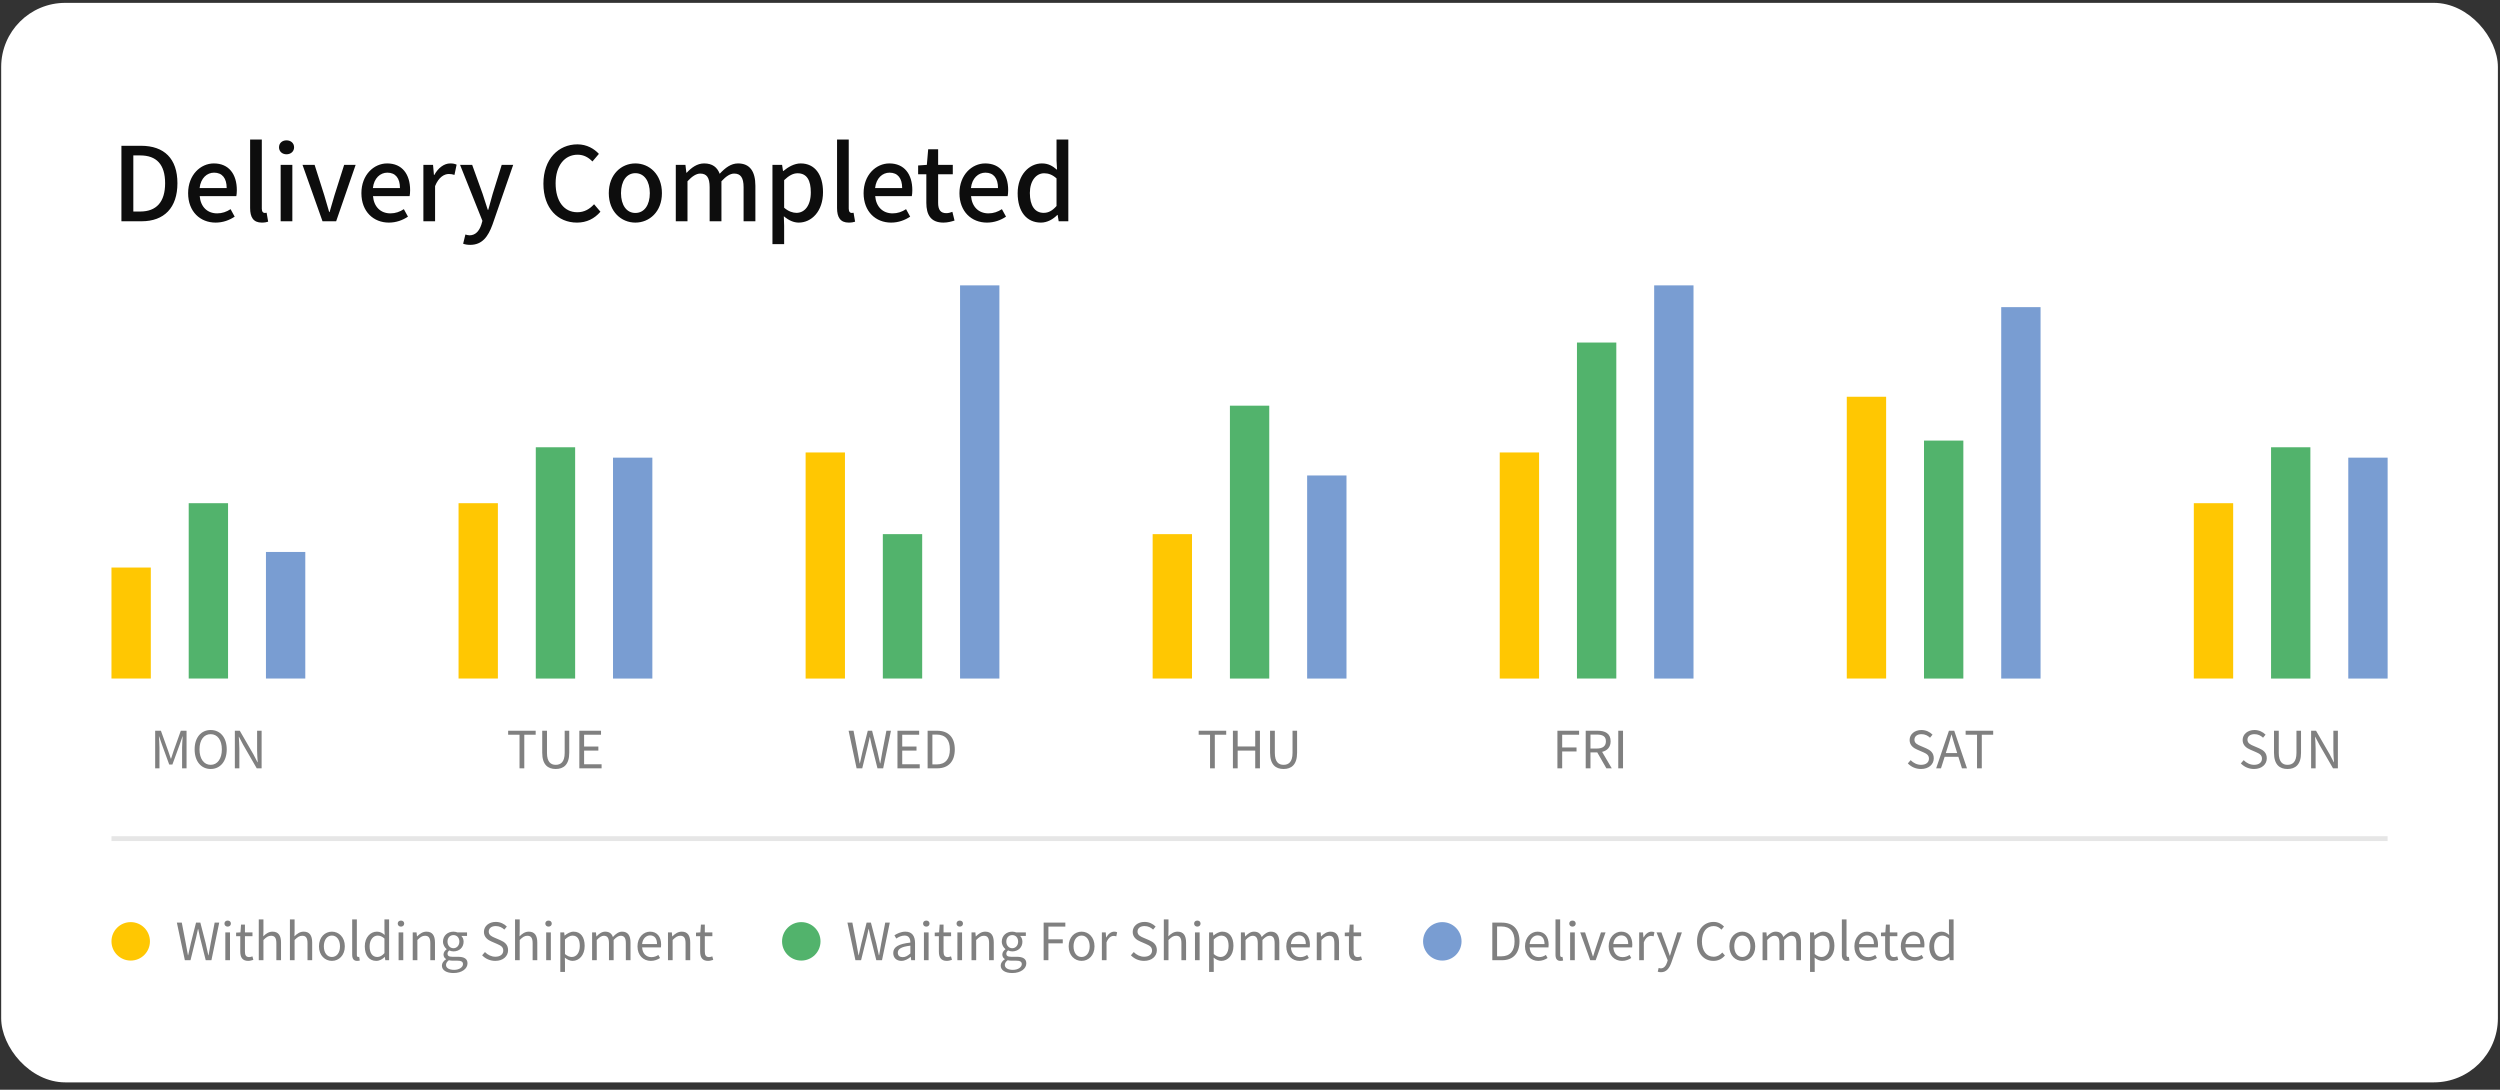 <svg width="195" height="85" viewBox="0 0 195 85" fill="none" xmlns="http://www.w3.org/2000/svg">
<rect x="0" y="0" width="195" height="85" fill="#333333" stroke="none"/>
<rect x="0.092" y="0.223" width="194.744" height="84.202" rx="5" fill="white"/>
<path d="M9.471 17.259H11.047C12.807 17.259 13.839 16.203 13.839 14.291C13.839 12.371 12.807 11.371 10.999 11.371H9.471V17.259ZM10.399 16.499V12.123H10.935C12.199 12.123 12.879 12.819 12.879 14.291C12.879 15.755 12.199 16.499 10.935 16.499H10.399ZM16.817 17.363C17.393 17.363 17.897 17.171 18.305 16.899L17.985 16.315C17.665 16.523 17.329 16.643 16.937 16.643C16.177 16.643 15.649 16.139 15.577 15.299H18.433C18.457 15.195 18.473 15.011 18.473 14.835C18.473 13.587 17.849 12.747 16.681 12.747C15.649 12.747 14.673 13.635 14.673 15.067C14.673 16.515 15.625 17.363 16.817 17.363ZM15.569 14.667C15.657 13.891 16.145 13.467 16.697 13.467C17.337 13.467 17.681 13.907 17.681 14.667H15.569ZM20.421 17.363C20.645 17.363 20.805 17.331 20.916 17.291L20.797 16.595C20.716 16.611 20.684 16.611 20.645 16.611C20.532 16.611 20.421 16.523 20.421 16.275V10.883H19.509V16.227C19.509 16.939 19.756 17.363 20.421 17.363ZM21.891 17.259H22.803V12.859H21.891V17.259ZM22.347 12.035C22.683 12.035 22.939 11.811 22.939 11.491C22.939 11.163 22.683 10.947 22.347 10.947C22.011 10.947 21.763 11.163 21.763 11.491C21.763 11.811 22.011 12.035 22.347 12.035ZM25.156 17.259H26.22L27.74 12.859H26.844L26.092 15.227C25.972 15.659 25.836 16.107 25.708 16.539H25.676C25.548 16.107 25.412 15.659 25.292 15.227L24.54 12.859H23.596L25.156 17.259ZM30.333 17.363C30.909 17.363 31.413 17.171 31.821 16.899L31.501 16.315C31.181 16.523 30.845 16.643 30.453 16.643C29.693 16.643 29.165 16.139 29.093 15.299H31.949C31.973 15.195 31.989 15.011 31.989 14.835C31.989 13.587 31.365 12.747 30.197 12.747C29.165 12.747 28.189 13.635 28.189 15.067C28.189 16.515 29.141 17.363 30.333 17.363ZM29.085 14.667C29.173 13.891 29.661 13.467 30.213 13.467C30.853 13.467 31.197 13.907 31.197 14.667H29.085ZM33.024 17.259H33.936V14.515C34.216 13.819 34.648 13.571 35.008 13.571C35.184 13.571 35.296 13.595 35.448 13.643L35.616 12.843C35.48 12.779 35.336 12.747 35.12 12.747C34.648 12.747 34.184 13.083 33.872 13.651H33.848L33.776 12.859H33.024V17.259ZM40.029 12.859H39.133L38.429 15.123L38.085 16.363H38.045C37.909 15.955 37.773 15.515 37.645 15.123L36.829 12.859H35.885L37.629 17.227L37.541 17.531C37.381 18.003 37.101 18.355 36.621 18.355C36.509 18.355 36.381 18.315 36.301 18.291L36.125 19.011C36.277 19.067 36.453 19.099 36.677 19.099C37.605 19.099 38.069 18.467 38.413 17.523L40.029 12.859ZM45.002 17.363C45.762 17.363 46.362 17.059 46.834 16.515L46.338 15.931C45.986 16.315 45.57 16.555 45.034 16.555C43.994 16.555 43.338 15.699 43.338 14.299C43.338 12.915 44.042 12.067 45.058 12.067C45.538 12.067 45.906 12.283 46.21 12.595L46.714 12.003C46.354 11.611 45.778 11.259 45.042 11.259C43.554 11.259 42.386 12.411 42.386 14.331C42.386 16.259 43.522 17.363 45.002 17.363ZM49.558 17.363C50.646 17.363 51.63 16.523 51.63 15.067C51.63 13.595 50.646 12.747 49.558 12.747C48.47 12.747 47.486 13.595 47.486 15.067C47.486 16.523 48.47 17.363 49.558 17.363ZM49.558 16.611C48.87 16.611 48.438 15.995 48.438 15.067C48.438 14.131 48.87 13.507 49.558 13.507C50.254 13.507 50.686 14.131 50.686 15.067C50.686 15.995 50.254 16.611 49.558 16.611ZM52.712 17.259H53.624V14.139C53.992 13.739 54.32 13.539 54.616 13.539C55.12 13.539 55.352 13.843 55.352 14.603V17.259H56.272V14.139C56.64 13.739 56.96 13.539 57.264 13.539C57.76 13.539 58 13.843 58 14.603V17.259H58.92V14.491C58.92 13.371 58.488 12.747 57.568 12.747C57.016 12.747 56.568 13.091 56.136 13.555C55.944 13.051 55.576 12.747 54.92 12.747C54.376 12.747 53.936 13.075 53.56 13.475H53.536L53.464 12.859H52.712V17.259ZM60.251 19.043H61.163V17.619L61.139 16.867C61.515 17.187 61.907 17.363 62.299 17.363C63.291 17.363 64.195 16.499 64.195 14.987C64.195 13.635 63.571 12.747 62.451 12.747C61.963 12.747 61.483 13.019 61.099 13.339H61.075L61.003 12.859H60.251V19.043ZM62.123 16.603C61.851 16.603 61.507 16.499 61.163 16.203V14.051C61.539 13.691 61.867 13.515 62.211 13.515C62.947 13.515 63.243 14.083 63.243 15.003C63.243 16.035 62.763 16.603 62.123 16.603ZM66.202 17.363C66.426 17.363 66.586 17.331 66.698 17.291L66.578 16.595C66.498 16.611 66.466 16.611 66.426 16.611C66.314 16.611 66.202 16.523 66.202 16.275V10.883H65.29V16.227C65.29 16.939 65.538 17.363 66.202 17.363ZM69.505 17.363C70.081 17.363 70.585 17.171 70.993 16.899L70.673 16.315C70.353 16.523 70.017 16.643 69.625 16.643C68.865 16.643 68.337 16.139 68.265 15.299H71.121C71.145 15.195 71.161 15.011 71.161 14.835C71.161 13.587 70.537 12.747 69.369 12.747C68.337 12.747 67.361 13.635 67.361 15.067C67.361 16.515 68.313 17.363 69.505 17.363ZM68.257 14.667C68.345 13.891 68.833 13.467 69.385 13.467C70.025 13.467 70.369 13.907 70.369 14.667H68.257ZM73.59 17.363C73.91 17.363 74.206 17.283 74.454 17.203L74.286 16.523C74.158 16.579 73.966 16.627 73.814 16.627C73.358 16.627 73.174 16.355 73.174 15.827V13.595H74.318V12.859H73.174V11.643H72.398L72.294 12.859L71.614 12.907V13.595H72.254V15.819C72.254 16.747 72.598 17.363 73.59 17.363ZM76.981 17.363C77.557 17.363 78.061 17.171 78.469 16.899L78.149 16.315C77.829 16.523 77.493 16.643 77.101 16.643C76.341 16.643 75.813 16.139 75.741 15.299H78.597C78.621 15.195 78.637 15.011 78.637 14.835C78.637 13.587 78.013 12.747 76.845 12.747C75.813 12.747 74.837 13.635 74.837 15.067C74.837 16.515 75.789 17.363 76.981 17.363ZM75.733 14.667C75.821 13.891 76.309 13.467 76.861 13.467C77.501 13.467 77.845 13.907 77.845 14.667H75.733ZM81.193 17.363C81.689 17.363 82.145 17.099 82.473 16.763H82.497L82.577 17.259H83.329V10.883H82.409V12.515L82.449 13.243C82.089 12.939 81.769 12.747 81.265 12.747C80.281 12.747 79.377 13.635 79.377 15.067C79.377 16.523 80.089 17.363 81.193 17.363ZM81.409 16.603C80.721 16.603 80.329 16.051 80.329 15.051C80.329 14.099 80.825 13.515 81.441 13.515C81.769 13.515 82.081 13.619 82.409 13.915V16.067C82.089 16.435 81.777 16.603 81.409 16.603Z" fill="#0D0D0D"/>
<path d="M11.764 44.268H8.695V52.925H11.764V44.268Z" fill="#FFC702"/>
<path d="M17.788 39.249H14.719V52.925H17.788V39.249Z" fill="#52B36C"/>
<path d="M23.813 43.053H20.744V52.925H23.813V43.053Z" fill="#799DD2"/>
<path d="M12.103 59.929H12.439V58.305C12.439 58.053 12.411 57.697 12.395 57.441H12.411L12.643 58.109L13.199 59.633H13.447L14.003 58.109L14.235 57.441H14.251C14.231 57.697 14.203 58.053 14.203 58.305V59.929H14.551V56.997H14.103L13.543 58.565C13.475 58.769 13.411 58.973 13.343 59.177H13.323C13.251 58.973 13.183 58.769 13.115 58.565L12.551 56.997H12.103V59.929ZM16.433 59.981C17.169 59.981 17.685 59.393 17.685 58.453C17.685 57.513 17.169 56.941 16.433 56.941C15.697 56.941 15.181 57.513 15.181 58.453C15.181 59.393 15.697 59.981 16.433 59.981ZM16.433 59.657C15.905 59.657 15.561 59.185 15.561 58.453C15.561 57.717 15.905 57.265 16.433 57.265C16.957 57.265 17.305 57.717 17.305 58.453C17.305 59.185 16.957 59.657 16.433 59.657ZM18.318 59.929H18.67V58.389C18.67 58.081 18.642 57.769 18.626 57.473H18.642L18.958 58.077L20.026 59.929H20.406V56.997H20.054V58.521C20.054 58.825 20.082 59.153 20.102 59.449H20.082L19.77 58.845L18.702 56.997H18.318V59.929Z" fill="#808080"/>
<circle cx="10.195" cy="73.425" r="1.5" fill="#FFC702"/>
<path d="M14.419 74.897H14.859L15.295 73.129C15.343 72.897 15.395 72.685 15.443 72.461H15.459C15.507 72.685 15.551 72.897 15.603 73.129L16.047 74.897H16.491L17.099 71.965H16.743L16.435 73.561C16.379 73.873 16.323 74.189 16.267 74.509H16.247C16.179 74.189 16.111 73.873 16.039 73.561L15.627 71.965H15.291L14.887 73.561C14.815 73.877 14.743 74.193 14.675 74.509H14.659C14.603 74.193 14.543 73.877 14.487 73.561L14.179 71.965H13.795L14.419 74.897ZM17.575 74.897H17.939V72.725H17.575V74.897ZM17.759 72.277C17.903 72.277 18.011 72.177 18.011 72.041C18.011 71.893 17.903 71.805 17.759 71.805C17.615 71.805 17.507 71.893 17.507 72.041C17.507 72.177 17.615 72.277 17.759 72.277ZM19.361 74.949C19.493 74.949 19.637 74.909 19.761 74.869L19.689 74.597C19.617 74.625 19.517 74.653 19.441 74.653C19.189 74.653 19.105 74.501 19.105 74.233V73.021H19.693V72.725H19.105V72.117H18.801L18.757 72.725L18.417 72.745V73.021H18.741V74.225C18.741 74.661 18.897 74.949 19.361 74.949ZM20.184 74.897H20.548V73.321C20.768 73.101 20.92 72.989 21.144 72.989C21.432 72.989 21.556 73.161 21.556 73.569V74.897H21.92V73.521C21.92 72.965 21.712 72.669 21.256 72.669C20.96 72.669 20.736 72.833 20.536 73.033L20.548 72.585V71.713H20.184V74.897ZM22.614 74.897H22.978V73.321C23.198 73.101 23.35 72.989 23.574 72.989C23.862 72.989 23.986 73.161 23.986 73.569V74.897H24.35V73.521C24.35 72.965 24.142 72.669 23.686 72.669C23.39 72.669 23.166 72.833 22.966 73.033L22.978 72.585V71.713H22.614V74.897ZM25.888 74.949C26.42 74.949 26.896 74.533 26.896 73.813C26.896 73.089 26.42 72.669 25.888 72.669C25.356 72.669 24.88 73.089 24.88 73.813C24.88 74.533 25.356 74.949 25.888 74.949ZM25.888 74.645C25.512 74.645 25.26 74.313 25.26 73.813C25.26 73.313 25.512 72.973 25.888 72.973C26.264 72.973 26.52 73.313 26.52 73.813C26.52 74.313 26.264 74.645 25.888 74.645ZM27.854 74.949C27.95 74.949 28.014 74.937 28.066 74.917L28.014 74.637C27.974 74.645 27.958 74.645 27.938 74.645C27.882 74.645 27.834 74.601 27.834 74.489V71.713H27.47V74.465C27.47 74.773 27.582 74.949 27.854 74.949ZM29.35 74.949C29.61 74.949 29.838 74.809 30.01 74.641H30.018L30.054 74.897H30.35V71.713H29.986V72.549L30.006 72.925C29.814 72.765 29.65 72.669 29.394 72.669C28.898 72.669 28.454 73.109 28.454 73.813C28.454 74.537 28.806 74.949 29.35 74.949ZM29.43 74.645C29.046 74.645 28.83 74.333 28.83 73.809C28.83 73.313 29.106 72.977 29.458 72.977C29.638 72.977 29.802 73.041 29.986 73.205V74.345C29.806 74.545 29.63 74.645 29.43 74.645ZM31.091 74.897H31.455V72.725H31.091V74.897ZM31.275 72.277C31.419 72.277 31.527 72.177 31.527 72.041C31.527 71.893 31.419 71.805 31.275 71.805C31.131 71.805 31.023 71.893 31.023 72.041C31.023 72.177 31.131 72.277 31.275 72.277ZM32.192 74.897H32.556V73.321C32.776 73.101 32.928 72.989 33.152 72.989C33.44 72.989 33.564 73.161 33.564 73.569V74.897H33.928V73.521C33.928 72.965 33.72 72.669 33.264 72.669C32.968 72.669 32.744 72.833 32.536 73.037H32.524L32.492 72.725H32.192V74.897ZM35.37 75.897C36.041 75.897 36.465 75.549 36.465 75.145C36.465 74.789 36.214 74.629 35.709 74.629H35.285C34.993 74.629 34.906 74.533 34.906 74.393C34.906 74.273 34.965 74.201 35.045 74.133C35.142 74.181 35.261 74.209 35.37 74.209C35.809 74.209 36.161 73.917 36.161 73.453C36.161 73.265 36.09 73.105 35.986 73.005H36.429V72.725H35.673C35.597 72.697 35.489 72.669 35.37 72.669C34.929 72.669 34.553 72.969 34.553 73.445C34.553 73.705 34.694 73.913 34.837 74.029V74.045C34.725 74.125 34.593 74.269 34.593 74.449C34.593 74.621 34.678 74.737 34.794 74.805V74.821C34.59 74.953 34.469 75.129 34.469 75.313C34.469 75.689 34.837 75.897 35.37 75.897ZM35.37 73.961C35.117 73.961 34.906 73.761 34.906 73.445C34.906 73.125 35.114 72.937 35.37 72.937C35.626 72.937 35.83 73.129 35.83 73.445C35.83 73.761 35.617 73.961 35.37 73.961ZM35.422 75.649C35.026 75.649 34.789 75.497 34.789 75.265C34.789 75.137 34.858 75.009 35.014 74.897C35.109 74.921 35.214 74.933 35.294 74.933H35.669C35.958 74.933 36.114 75.001 36.114 75.201C36.114 75.429 35.837 75.649 35.422 75.649ZM38.634 74.949C39.246 74.949 39.63 74.581 39.63 74.117C39.63 73.681 39.366 73.481 39.026 73.333L38.606 73.153C38.378 73.057 38.122 72.949 38.122 72.665C38.122 72.401 38.338 72.233 38.67 72.233C38.942 72.233 39.158 72.341 39.338 72.509L39.534 72.273C39.326 72.057 39.018 71.909 38.67 71.909C38.138 71.909 37.746 72.237 37.746 72.689C37.746 73.117 38.07 73.325 38.342 73.441L38.766 73.625C39.042 73.749 39.254 73.845 39.254 74.145C39.254 74.433 39.022 74.625 38.638 74.625C38.334 74.625 38.038 74.481 37.826 74.261L37.606 74.513C37.862 74.781 38.218 74.949 38.634 74.949ZM40.173 74.897H40.537V73.321C40.757 73.101 40.909 72.989 41.133 72.989C41.421 72.989 41.545 73.161 41.545 73.569V74.897H41.909V73.521C41.909 72.965 41.701 72.669 41.245 72.669C40.949 72.669 40.725 72.833 40.525 73.033L40.537 72.585V71.713H40.173V74.897ZM42.602 74.897H42.966V72.725H42.602V74.897ZM42.786 72.277C42.93 72.277 43.038 72.177 43.038 72.041C43.038 71.893 42.93 71.805 42.786 71.805C42.642 71.805 42.534 71.893 42.534 72.041C42.534 72.177 42.642 72.277 42.786 72.277ZM43.704 75.813H44.068V75.077L44.06 74.697C44.256 74.857 44.464 74.949 44.66 74.949C45.16 74.949 45.604 74.521 45.604 73.777C45.604 73.109 45.3 72.669 44.74 72.669C44.488 72.669 44.244 72.813 44.048 72.973H44.036L44.004 72.725H43.704V75.813ZM44.6 74.645C44.456 74.645 44.264 74.585 44.068 74.417V73.277C44.28 73.081 44.468 72.977 44.652 72.977C45.064 72.977 45.224 73.301 45.224 73.781C45.224 74.321 44.96 74.645 44.6 74.645ZM46.184 74.897H46.548V73.321C46.748 73.097 46.932 72.989 47.096 72.989C47.372 72.989 47.5 73.161 47.5 73.569V74.897H47.864V73.321C48.068 73.097 48.244 72.989 48.412 72.989C48.688 72.989 48.816 73.161 48.816 73.569V74.897H49.18V73.521C49.18 72.965 48.968 72.669 48.52 72.669C48.256 72.669 48.028 72.841 47.804 73.085C47.716 72.829 47.536 72.669 47.204 72.669C46.944 72.669 46.716 72.833 46.528 73.041H46.516L46.484 72.725H46.184V74.897ZM50.764 74.949C51.059 74.949 51.291 74.849 51.483 74.725L51.352 74.485C51.191 74.593 51.02 74.657 50.807 74.657C50.395 74.657 50.111 74.361 50.087 73.897H51.551C51.559 73.845 51.568 73.769 51.568 73.689C51.568 73.069 51.255 72.669 50.703 72.669C50.2 72.669 49.724 73.109 49.724 73.813C49.724 74.529 50.188 74.949 50.764 74.949ZM50.084 73.637C50.127 73.209 50.4 72.961 50.708 72.961C51.047 72.961 51.248 73.197 51.248 73.637H50.084ZM52.102 74.897H52.466V73.321C52.686 73.101 52.838 72.989 53.062 72.989C53.35 72.989 53.474 73.161 53.474 73.569V74.897H53.838V73.521C53.838 72.965 53.63 72.669 53.174 72.669C52.878 72.669 52.654 72.833 52.446 73.037H52.434L52.402 72.725H52.102V74.897ZM55.232 74.949C55.364 74.949 55.508 74.909 55.632 74.869L55.56 74.597C55.488 74.625 55.388 74.653 55.312 74.653C55.06 74.653 54.976 74.501 54.976 74.233V73.021H55.564V72.725H54.976V72.117H54.672L54.628 72.725L54.288 72.745V73.021H54.612V74.225C54.612 74.661 54.768 74.949 55.232 74.949Z" fill="#808080"/>
<circle cx="62.5" cy="73.425" r="1.5" fill="#52B36C"/>
<path d="M66.724 74.897H67.164L67.6 73.129C67.648 72.897 67.7 72.685 67.748 72.461H67.764C67.812 72.685 67.856 72.897 67.908 73.129L68.352 74.897H68.796L69.404 71.965H69.048L68.74 73.561C68.684 73.873 68.628 74.189 68.572 74.509H68.552C68.484 74.189 68.416 73.873 68.344 73.561L67.932 71.965H67.596L67.192 73.561C67.12 73.877 67.048 74.193 66.98 74.509H66.964C66.908 74.193 66.848 73.877 66.792 73.561L66.484 71.965H66.1L66.724 74.897ZM70.309 74.949C70.577 74.949 70.821 74.809 71.029 74.637H71.041L71.073 74.897H71.373V73.561C71.373 73.025 71.149 72.669 70.621 72.669C70.273 72.669 69.965 72.825 69.765 72.953L69.909 73.205C70.081 73.089 70.309 72.973 70.561 72.973C70.917 72.973 71.009 73.241 71.009 73.521C70.085 73.625 69.673 73.861 69.673 74.333C69.673 74.725 69.945 74.949 70.309 74.949ZM70.413 74.657C70.197 74.657 70.029 74.557 70.029 74.309C70.029 74.029 70.277 73.849 71.009 73.761V74.369C70.797 74.557 70.625 74.657 70.413 74.657ZM72.067 74.897H72.431V72.725H72.067V74.897ZM72.251 72.277C72.395 72.277 72.503 72.177 72.503 72.041C72.503 71.893 72.395 71.805 72.251 71.805C72.107 71.805 71.999 71.893 71.999 72.041C71.999 72.177 72.107 72.277 72.251 72.277ZM73.853 74.949C73.985 74.949 74.129 74.909 74.253 74.869L74.181 74.597C74.109 74.625 74.009 74.653 73.933 74.653C73.681 74.653 73.597 74.501 73.597 74.233V73.021H74.185V72.725H73.597V72.117H73.293L73.249 72.725L72.909 72.745V73.021H73.233V74.225C73.233 74.661 73.389 74.949 73.853 74.949ZM74.677 74.897H75.041V72.725H74.677V74.897ZM74.861 72.277C75.005 72.277 75.113 72.177 75.113 72.041C75.113 71.893 75.005 71.805 74.861 71.805C74.717 71.805 74.609 71.893 74.609 72.041C74.609 72.177 74.717 72.277 74.861 72.277ZM75.778 74.897H76.142V73.321C76.362 73.101 76.514 72.989 76.738 72.989C77.026 72.989 77.15 73.161 77.15 73.569V74.897H77.514V73.521C77.514 72.965 77.306 72.669 76.85 72.669C76.554 72.669 76.33 72.833 76.122 73.037H76.11L76.078 72.725H75.778V74.897ZM78.956 75.897C79.627 75.897 80.052 75.549 80.052 75.145C80.052 74.789 79.799 74.629 79.296 74.629H78.871C78.579 74.629 78.492 74.533 78.492 74.393C78.492 74.273 78.552 74.201 78.632 74.133C78.728 74.181 78.847 74.209 78.956 74.209C79.395 74.209 79.748 73.917 79.748 73.453C79.748 73.265 79.675 73.105 79.572 73.005H80.016V72.725H79.26C79.183 72.697 79.076 72.669 78.956 72.669C78.516 72.669 78.139 72.969 78.139 73.445C78.139 73.705 78.279 73.913 78.424 74.029V74.045C78.311 74.125 78.18 74.269 78.18 74.449C78.18 74.621 78.263 74.737 78.379 74.805V74.821C78.175 74.953 78.055 75.129 78.055 75.313C78.055 75.689 78.424 75.897 78.956 75.897ZM78.956 73.961C78.704 73.961 78.492 73.761 78.492 73.445C78.492 73.125 78.7 72.937 78.956 72.937C79.212 72.937 79.415 73.129 79.415 73.445C79.415 73.761 79.204 73.961 78.956 73.961ZM79.007 75.649C78.612 75.649 78.376 75.497 78.376 75.265C78.376 75.137 78.444 75.009 78.6 74.897C78.695 74.921 78.799 74.933 78.879 74.933H79.255C79.543 74.933 79.7 75.001 79.7 75.201C79.7 75.429 79.424 75.649 79.007 75.649ZM81.404 74.897H81.776V73.581H82.896V73.269H81.776V72.277H83.096V71.965H81.404V74.897ZM84.364 74.949C84.896 74.949 85.372 74.533 85.372 73.813C85.372 73.089 84.896 72.669 84.364 72.669C83.832 72.669 83.356 73.089 83.356 73.813C83.356 74.533 83.832 74.949 84.364 74.949ZM84.364 74.645C83.988 74.645 83.736 74.313 83.736 73.813C83.736 73.313 83.988 72.973 84.364 72.973C84.74 72.973 84.996 73.313 84.996 73.813C84.996 74.313 84.74 74.645 84.364 74.645ZM85.946 74.897H86.31V73.501C86.454 73.129 86.678 73.001 86.858 73.001C86.946 73.001 86.998 73.009 87.07 73.037L87.138 72.717C87.07 72.681 87.002 72.669 86.906 72.669C86.662 72.669 86.442 72.845 86.29 73.121H86.278L86.246 72.725H85.946V74.897ZM89.239 74.949C89.851 74.949 90.235 74.581 90.235 74.117C90.235 73.681 89.971 73.481 89.631 73.333L89.211 73.153C88.983 73.057 88.727 72.949 88.727 72.665C88.727 72.401 88.943 72.233 89.275 72.233C89.547 72.233 89.763 72.341 89.943 72.509L90.139 72.273C89.931 72.057 89.623 71.909 89.275 71.909C88.743 71.909 88.351 72.237 88.351 72.689C88.351 73.117 88.675 73.325 88.947 73.441L89.371 73.625C89.647 73.749 89.859 73.845 89.859 74.145C89.859 74.433 89.627 74.625 89.243 74.625C88.939 74.625 88.643 74.481 88.431 74.261L88.211 74.513C88.467 74.781 88.823 74.949 89.239 74.949ZM90.778 74.897H91.142V73.321C91.362 73.101 91.514 72.989 91.738 72.989C92.026 72.989 92.15 73.161 92.15 73.569V74.897H92.514V73.521C92.514 72.965 92.306 72.669 91.85 72.669C91.554 72.669 91.33 72.833 91.13 73.033L91.142 72.585V71.713H90.778V74.897ZM93.208 74.897H93.572V72.725H93.208V74.897ZM93.392 72.277C93.536 72.277 93.644 72.177 93.644 72.041C93.644 71.893 93.536 71.805 93.392 71.805C93.248 71.805 93.14 71.893 93.14 72.041C93.14 72.177 93.248 72.277 93.392 72.277ZM94.309 75.813H94.673V75.077L94.665 74.697C94.861 74.857 95.069 74.949 95.265 74.949C95.765 74.949 96.209 74.521 96.209 73.777C96.209 73.109 95.905 72.669 95.345 72.669C95.093 72.669 94.849 72.813 94.653 72.973H94.641L94.609 72.725H94.309V75.813ZM95.205 74.645C95.061 74.645 94.869 74.585 94.673 74.417V73.277C94.885 73.081 95.073 72.977 95.257 72.977C95.669 72.977 95.829 73.301 95.829 73.781C95.829 74.321 95.565 74.645 95.205 74.645ZM96.79 74.897H97.154V73.321C97.354 73.097 97.538 72.989 97.702 72.989C97.978 72.989 98.106 73.161 98.106 73.569V74.897H98.47V73.321C98.674 73.097 98.85 72.989 99.018 72.989C99.294 72.989 99.422 73.161 99.422 73.569V74.897H99.786V73.521C99.786 72.965 99.574 72.669 99.126 72.669C98.862 72.669 98.634 72.841 98.41 73.085C98.322 72.829 98.142 72.669 97.81 72.669C97.55 72.669 97.322 72.833 97.134 73.041H97.122L97.09 72.725H96.79V74.897ZM101.369 74.949C101.665 74.949 101.897 74.849 102.089 74.725L101.957 74.485C101.797 74.593 101.625 74.657 101.413 74.657C101.001 74.657 100.717 74.361 100.693 73.897H102.157C102.165 73.845 102.173 73.769 102.173 73.689C102.173 73.069 101.861 72.669 101.309 72.669C100.805 72.669 100.329 73.109 100.329 73.813C100.329 74.529 100.793 74.949 101.369 74.949ZM100.689 73.637C100.733 73.209 101.005 72.961 101.313 72.961C101.653 72.961 101.853 73.197 101.853 73.637H100.689ZM102.708 74.897H103.072V73.321C103.292 73.101 103.444 72.989 103.668 72.989C103.956 72.989 104.08 73.161 104.08 73.569V74.897H104.444V73.521C104.444 72.965 104.236 72.669 103.78 72.669C103.484 72.669 103.26 72.833 103.052 73.037H103.04L103.008 72.725H102.708V74.897ZM105.837 74.949C105.969 74.949 106.113 74.909 106.237 74.869L106.165 74.597C106.093 74.625 105.993 74.653 105.917 74.653C105.665 74.653 105.581 74.501 105.581 74.233V73.021H106.169V72.725H105.581V72.117H105.277L105.233 72.725L104.893 72.745V73.021H105.217V74.225C105.217 74.661 105.373 74.949 105.837 74.949Z" fill="#808080"/>
<circle cx="112.5" cy="73.425" r="1.5" fill="#799DD2"/>
<path d="M116.4 74.897H117.152C118.036 74.897 118.52 74.349 118.52 73.421C118.52 72.489 118.036 71.965 117.136 71.965H116.4V74.897ZM116.772 74.593V72.265H117.104C117.796 72.265 118.136 72.677 118.136 73.421C118.136 74.161 117.796 74.593 117.104 74.593H116.772ZM119.99 74.949C120.286 74.949 120.518 74.849 120.71 74.725L120.578 74.485C120.418 74.593 120.246 74.657 120.034 74.657C119.622 74.657 119.338 74.361 119.314 73.897H120.778C120.786 73.845 120.794 73.769 120.794 73.689C120.794 73.069 120.482 72.669 119.93 72.669C119.426 72.669 118.95 73.109 118.95 73.813C118.95 74.529 119.414 74.949 119.99 74.949ZM119.31 73.637C119.354 73.209 119.626 72.961 119.934 72.961C120.274 72.961 120.474 73.197 120.474 73.637H119.31ZM121.713 74.949C121.809 74.949 121.873 74.937 121.925 74.917L121.873 74.637C121.833 74.645 121.817 74.645 121.797 74.645C121.741 74.645 121.693 74.601 121.693 74.489V71.713H121.329V74.465C121.329 74.773 121.441 74.949 121.713 74.949ZM122.47 74.897H122.834V72.725H122.47V74.897ZM122.654 72.277C122.798 72.277 122.906 72.177 122.906 72.041C122.906 71.893 122.798 71.805 122.654 71.805C122.51 71.805 122.402 71.893 122.402 72.041C122.402 72.177 122.51 72.277 122.654 72.277ZM124.039 74.897H124.463L125.235 72.725H124.875L124.463 73.961C124.399 74.173 124.327 74.397 124.263 74.601H124.247C124.179 74.397 124.111 74.173 124.043 73.961L123.635 72.725H123.255L124.039 74.897ZM126.517 74.949C126.813 74.949 127.045 74.849 127.237 74.725L127.105 74.485C126.945 74.593 126.773 74.657 126.561 74.657C126.149 74.657 125.865 74.361 125.841 73.897H127.305C127.313 73.845 127.321 73.769 127.321 73.689C127.321 73.069 127.009 72.669 126.457 72.669C125.953 72.669 125.477 73.109 125.477 73.813C125.477 74.529 125.941 74.949 126.517 74.949ZM125.837 73.637C125.881 73.209 126.153 72.961 126.461 72.961C126.801 72.961 127.001 73.197 127.001 73.637H125.837ZM127.856 74.897H128.22V73.501C128.364 73.129 128.588 73.001 128.768 73.001C128.856 73.001 128.908 73.009 128.98 73.037L129.048 72.717C128.98 72.681 128.912 72.669 128.816 72.669C128.572 72.669 128.352 72.845 128.2 73.121H128.188L128.156 72.725H127.856V74.897ZM129.56 75.833C129.992 75.833 130.216 75.505 130.368 75.077L131.188 72.725H130.832L130.444 73.933C130.384 74.125 130.32 74.345 130.26 74.541H130.24C130.172 74.345 130.096 74.121 130.032 73.933L129.588 72.725H129.208L130.08 74.901L130.032 75.065C129.944 75.333 129.788 75.533 129.54 75.533C129.484 75.533 129.42 75.513 129.376 75.497L129.304 75.789C129.372 75.817 129.456 75.833 129.56 75.833ZM133.645 74.949C134.025 74.949 134.313 74.797 134.545 74.529L134.341 74.297C134.153 74.501 133.941 74.625 133.661 74.625C133.101 74.625 132.749 74.161 132.749 73.421C132.749 72.689 133.117 72.233 133.673 72.233C133.925 72.233 134.121 72.349 134.273 72.513L134.473 72.273C134.305 72.085 134.025 71.909 133.669 71.909C132.925 71.909 132.369 72.485 132.369 73.433C132.369 74.385 132.917 74.949 133.645 74.949ZM135.9 74.949C136.432 74.949 136.908 74.533 136.908 73.813C136.908 73.089 136.432 72.669 135.9 72.669C135.368 72.669 134.892 73.089 134.892 73.813C134.892 74.533 135.368 74.949 135.9 74.949ZM135.9 74.645C135.524 74.645 135.272 74.313 135.272 73.813C135.272 73.313 135.524 72.973 135.9 72.973C136.276 72.973 136.532 73.313 136.532 73.813C136.532 74.313 136.276 74.645 135.9 74.645ZM137.481 74.897H137.845V73.321C138.045 73.097 138.229 72.989 138.393 72.989C138.669 72.989 138.797 73.161 138.797 73.569V74.897H139.161V73.321C139.365 73.097 139.541 72.989 139.709 72.989C139.985 72.989 140.113 73.161 140.113 73.569V74.897H140.477V73.521C140.477 72.965 140.265 72.669 139.817 72.669C139.553 72.669 139.325 72.841 139.101 73.085C139.013 72.829 138.833 72.669 138.501 72.669C138.241 72.669 138.013 72.833 137.825 73.041H137.813L137.781 72.725H137.481V74.897ZM141.184 75.813H141.548V75.077L141.54 74.697C141.736 74.857 141.944 74.949 142.14 74.949C142.64 74.949 143.084 74.521 143.084 73.777C143.084 73.109 142.78 72.669 142.22 72.669C141.968 72.669 141.724 72.813 141.528 72.973H141.516L141.484 72.725H141.184V75.813ZM142.08 74.645C141.936 74.645 141.744 74.585 141.548 74.417V73.277C141.76 73.081 141.948 72.977 142.132 72.977C142.544 72.977 142.704 73.301 142.704 73.781C142.704 74.321 142.44 74.645 142.08 74.645ZM144.049 74.949C144.145 74.949 144.209 74.937 144.261 74.917L144.209 74.637C144.169 74.645 144.153 74.645 144.133 74.645C144.077 74.645 144.029 74.601 144.029 74.489V71.713H143.665V74.465C143.665 74.773 143.777 74.949 144.049 74.949ZM145.682 74.949C145.978 74.949 146.21 74.849 146.402 74.725L146.27 74.485C146.11 74.593 145.938 74.657 145.726 74.657C145.314 74.657 145.03 74.361 145.006 73.897H146.47C146.478 73.845 146.486 73.769 146.486 73.689C146.486 73.069 146.174 72.669 145.622 72.669C145.118 72.669 144.642 73.109 144.642 73.813C144.642 74.529 145.106 74.949 145.682 74.949ZM145.002 73.637C145.046 73.209 145.318 72.961 145.626 72.961C145.966 72.961 146.166 73.197 146.166 73.637H145.002ZM147.661 74.949C147.793 74.949 147.937 74.909 148.061 74.869L147.989 74.597C147.917 74.625 147.817 74.653 147.741 74.653C147.489 74.653 147.405 74.501 147.405 74.233V73.021H147.993V72.725H147.405V72.117H147.101L147.057 72.725L146.717 72.745V73.021H147.041V74.225C147.041 74.661 147.197 74.949 147.661 74.949ZM149.303 74.949C149.599 74.949 149.831 74.849 150.023 74.725L149.891 74.485C149.731 74.593 149.559 74.657 149.347 74.657C148.935 74.657 148.651 74.361 148.627 73.897H150.091C150.099 73.845 150.107 73.769 150.107 73.689C150.107 73.069 149.795 72.669 149.243 72.669C148.739 72.669 148.263 73.109 148.263 73.813C148.263 74.529 148.727 74.949 149.303 74.949ZM148.623 73.637C148.667 73.209 148.939 72.961 149.247 72.961C149.587 72.961 149.787 73.197 149.787 73.637H148.623ZM151.381 74.949C151.641 74.949 151.869 74.809 152.041 74.641H152.049L152.085 74.897H152.381V71.713H152.017V72.549L152.037 72.925C151.845 72.765 151.681 72.669 151.425 72.669C150.929 72.669 150.485 73.109 150.485 73.813C150.485 74.537 150.837 74.949 151.381 74.949ZM151.461 74.645C151.077 74.645 150.861 74.333 150.861 73.809C150.861 73.313 151.137 72.977 151.489 72.977C151.669 72.977 151.833 73.041 152.017 73.205V74.345C151.837 74.545 151.661 74.645 151.461 74.645Z" fill="#808080"/>
<path d="M38.835 39.249H35.767V52.925H38.835V39.249Z" fill="#FFC702"/>
<path d="M44.861 34.887H41.792V52.928H44.861V34.887Z" fill="#52B36C"/>
<path d="M50.884 35.697H47.815V52.928H50.884V35.697Z" fill="#799DD2"/>
<path d="M40.523 59.929H40.895V57.309H41.783V56.997H39.635V57.309H40.523V59.929ZM43.345 59.981C43.945 59.981 44.401 59.661 44.401 58.717V56.997H44.045V58.729C44.045 59.437 43.737 59.657 43.345 59.657C42.965 59.657 42.665 59.437 42.665 58.729V56.997H42.293V58.717C42.293 59.661 42.749 59.981 43.345 59.981ZM45.188 59.929H46.924V59.613H45.56V58.545H46.672V58.229H45.56V57.309H46.88V56.997H45.188V59.929Z" fill="#808080"/>
<path d="M174.187 39.249H171.118V52.925H174.187V39.249Z" fill="#FFC702"/>
<path d="M180.21 34.887H177.142V52.928H180.21V34.887Z" fill="#52B36C"/>
<path d="M186.235 35.697H183.166V52.928H186.235V35.697Z" fill="#799DD2"/>
<path d="M175.814 59.981C176.426 59.981 176.81 59.613 176.81 59.149C176.81 58.713 176.546 58.513 176.206 58.365L175.786 58.185C175.558 58.089 175.302 57.981 175.302 57.697C175.302 57.433 175.518 57.265 175.85 57.265C176.122 57.265 176.338 57.373 176.518 57.541L176.714 57.305C176.506 57.089 176.198 56.941 175.85 56.941C175.318 56.941 174.926 57.269 174.926 57.721C174.926 58.149 175.25 58.357 175.522 58.473L175.946 58.657C176.222 58.781 176.434 58.877 176.434 59.177C176.434 59.465 176.202 59.657 175.818 59.657C175.514 59.657 175.218 59.513 175.006 59.293L174.786 59.545C175.042 59.813 175.398 59.981 175.814 59.981ZM178.424 59.981C179.024 59.981 179.48 59.661 179.48 58.717V56.997H179.124V58.729C179.124 59.437 178.816 59.657 178.424 59.657C178.044 59.657 177.744 59.437 177.744 58.729V56.997H177.372V58.717C177.372 59.661 177.828 59.981 178.424 59.981ZM180.267 59.929H180.619V58.389C180.619 58.081 180.591 57.769 180.575 57.473H180.591L180.907 58.077L181.975 59.929H182.355V56.997H182.003V58.521C182.003 58.825 182.031 59.153 182.051 59.449H182.031L181.719 58.845L180.651 56.997H180.267V59.929Z" fill="#808080"/>
<path d="M65.907 35.292H62.838V52.928H65.907V35.292Z" fill="#FFC702"/>
<path d="M71.93 41.662H68.861V52.925H71.93V41.662Z" fill="#52B36C"/>
<path d="M77.953 22.259H74.884V52.927H77.953V22.259Z" fill="#799DD2"/>
<path d="M66.815 59.929H67.255L67.691 58.161C67.739 57.929 67.791 57.717 67.839 57.493H67.855C67.903 57.717 67.947 57.929 67.999 58.161L68.443 59.929H68.887L69.495 56.997H69.139L68.831 58.593C68.775 58.905 68.719 59.221 68.663 59.541H68.643C68.575 59.221 68.507 58.905 68.435 58.593L68.023 56.997H67.687L67.283 58.593C67.211 58.909 67.139 59.225 67.071 59.541H67.055C66.999 59.225 66.939 58.909 66.883 58.593L66.575 56.997H66.191L66.815 59.929ZM70.002 59.929H71.739V59.613H70.374V58.545H71.487V58.229H70.374V57.309H71.695V56.997H70.002V59.929ZM72.354 59.929H73.106C73.99 59.929 74.474 59.381 74.474 58.453C74.474 57.521 73.99 56.997 73.09 56.997H72.354V59.929ZM72.726 59.625V57.297H73.058C73.75 57.297 74.09 57.709 74.09 58.453C74.09 59.193 73.75 59.625 73.058 59.625H72.726Z" fill="#808080"/>
<path d="M92.976 41.663H89.907V52.925H92.976V41.663Z" fill="#FFC702"/>
<path d="M99.002 31.643H95.934V52.928H99.002V31.643Z" fill="#52B36C"/>
<path d="M105.026 37.087H101.957V52.928H105.026V37.087Z" fill="#799DD2"/>
<path d="M94.384 59.929H94.756V57.309H95.644V56.997H93.496V57.309H94.384V59.929ZM96.167 59.929H96.539V58.545H97.907V59.929H98.275V56.997H97.907V58.225H96.539V56.997H96.167V59.929ZM100.117 59.981C100.717 59.981 101.173 59.661 101.173 58.717V56.997H100.817V58.729C100.817 59.437 100.509 59.657 100.117 59.657C99.737 59.657 99.437 59.437 99.437 58.729V56.997H99.065V58.717C99.065 59.661 99.521 59.981 100.117 59.981Z" fill="#808080"/>
<path d="M120.048 35.292H116.979V52.928H120.048V35.292Z" fill="#FFC702"/>
<path d="M126.072 26.718H123.003V52.925H126.072V26.718Z" fill="#52B36C"/>
<path d="M132.094 22.259H129.025V52.928H132.094V22.259Z" fill="#799DD2"/>
<path d="M121.478 59.929H121.85V58.613H122.97V58.301H121.85V57.309H123.17V56.997H121.478V59.929ZM124.057 57.297H124.549C125.009 57.297 125.261 57.433 125.261 57.821C125.261 58.201 125.009 58.385 124.549 58.385H124.057V57.297ZM125.717 59.929L124.965 58.645C125.365 58.549 125.629 58.277 125.629 57.821C125.629 57.209 125.201 56.997 124.605 56.997H123.685V59.929H124.057V58.685H124.585L125.297 59.929H125.717ZM126.224 59.929H126.596V56.997H126.224V59.929Z" fill="#808080"/>
<path d="M147.118 30.947H144.049V52.925H147.118V30.947Z" fill="#FFC702"/>
<path d="M153.141 34.365H150.072V52.928H153.141V34.365Z" fill="#52B36C"/>
<path d="M159.164 23.957H156.095V52.928H159.164V23.957Z" fill="#799DD2"/>
<path d="M149.838 59.981C150.45 59.981 150.834 59.613 150.834 59.149C150.834 58.713 150.57 58.513 150.23 58.365L149.81 58.185C149.582 58.089 149.326 57.981 149.326 57.697C149.326 57.433 149.542 57.265 149.874 57.265C150.146 57.265 150.362 57.373 150.542 57.541L150.738 57.305C150.53 57.089 150.222 56.941 149.874 56.941C149.342 56.941 148.95 57.269 148.95 57.721C148.95 58.149 149.274 58.357 149.546 58.473L149.97 58.657C150.246 58.781 150.458 58.877 150.458 59.177C150.458 59.465 150.226 59.657 149.842 59.657C149.538 59.657 149.242 59.513 149.03 59.293L148.81 59.545C149.066 59.813 149.422 59.981 149.838 59.981ZM151.773 58.737L151.917 58.289C152.021 57.957 152.117 57.641 152.209 57.297H152.225C152.321 57.637 152.413 57.957 152.521 58.289L152.661 58.737H151.773ZM153.033 59.929H153.425L152.429 56.997H152.017L151.021 59.929H151.397L151.681 59.033H152.753L153.033 59.929ZM154.208 59.929H154.58V57.309H155.468V56.997H153.32V57.309H154.208V59.929Z" fill="#808080"/>
<path opacity="0.1" d="M8.695 65.413L186.234 65.413" stroke="black" stroke-width="0.378"/>
</svg>
